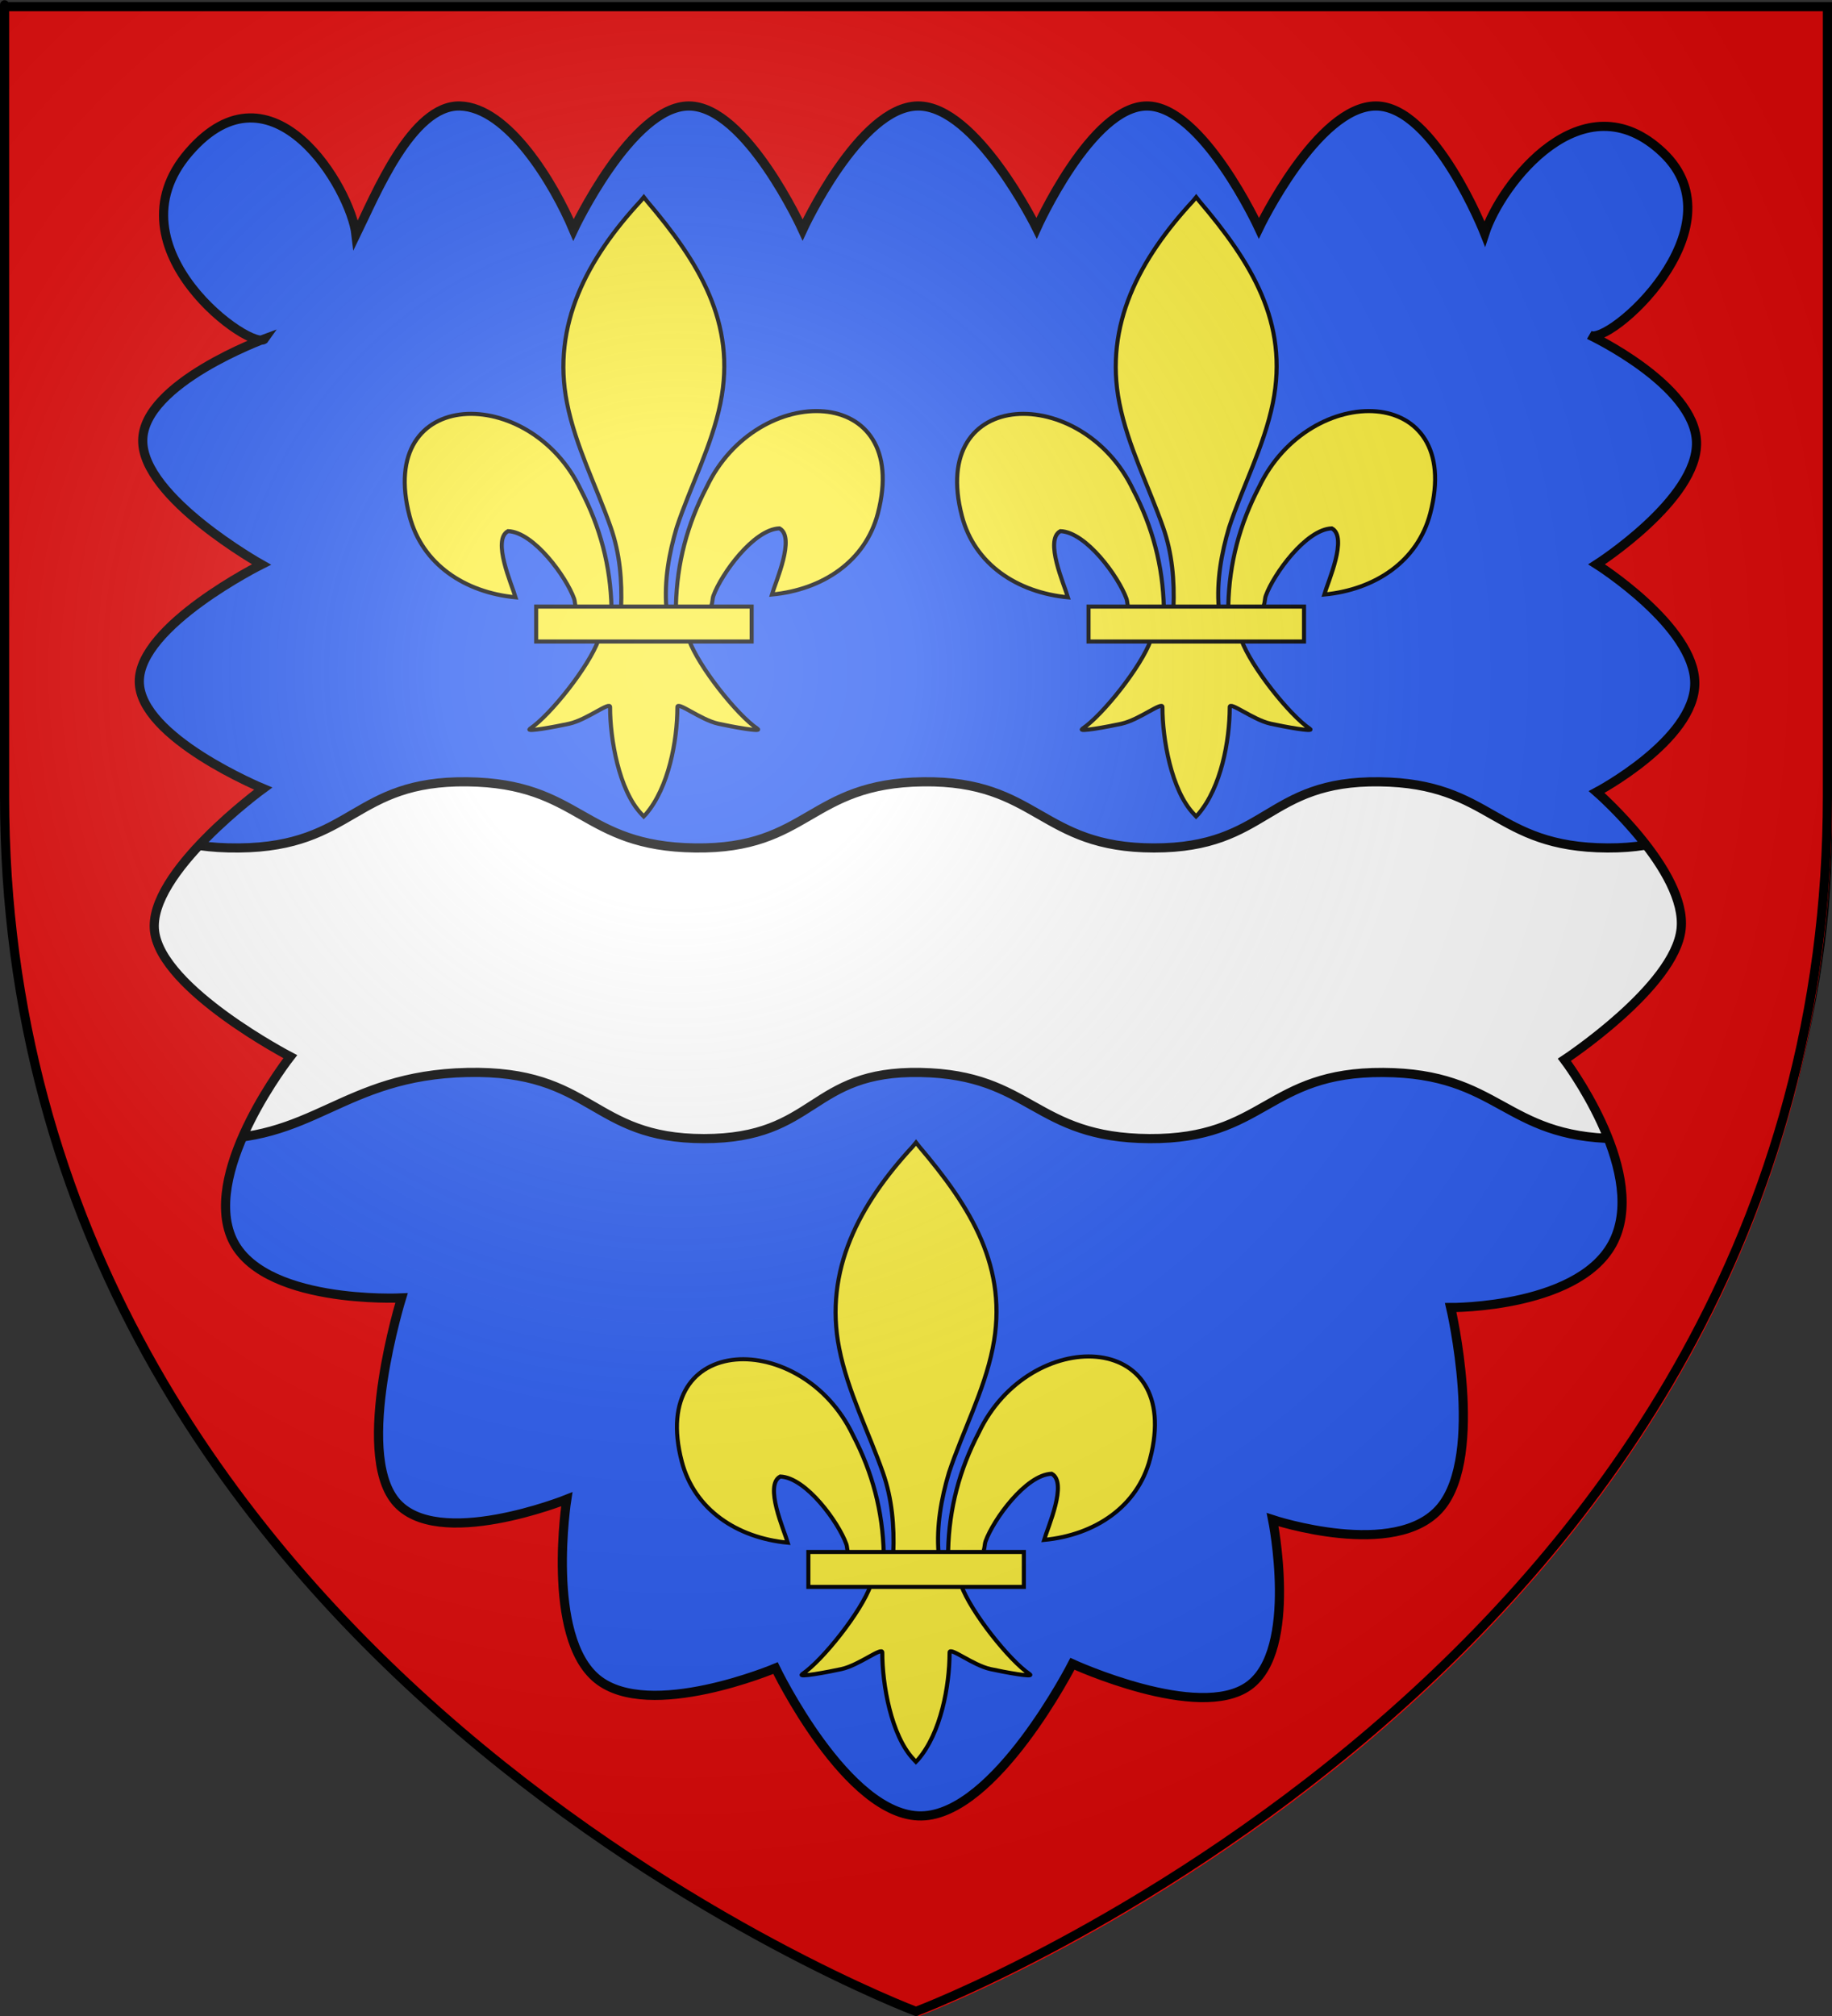 <?xml version="1.0" encoding="UTF-8" standalone="no"?>
<svg
   xmlns:dc="http://purl.org/dc/elements/1.1/"
   xmlns:cc="http://web.resource.org/cc/"
   xmlns:rdf="http://www.w3.org/1999/02/22-rdf-syntax-ns#"
   xmlns:svg="http://www.w3.org/2000/svg"
   xmlns="http://www.w3.org/2000/svg"
   xmlns:xlink="http://www.w3.org/1999/xlink"
   xmlns:sodipodi="http://sodipodi.sourceforge.net/DTD/sodipodi-0.dtd"
   xmlns:inkscape="http://www.inkscape.org/namespaces/inkscape"
   height="660"
   width="600"
   version="1.0"
   id="svg2"
   sodipodi:version="0.32"
   inkscape:version="0.45.1"
   sodipodi:docname="36 Indre.svg"
   sodipodi:docbase="C:\Documents and Settings\Syryatsu\Mes documents\Mes images\Héraldique\Blasons publiés\Départements français"
   inkscape:export-filename="/Users/olivier/Desktop/Blason Rouge/Blason_Vide_3D.png"
   inkscape:export-xdpi="144"
   inkscape:export-ydpi="144"
   inkscape:output_extension="org.inkscape.output.svg.inkscape">
  <rect width="100%" height="100%" fill="#333333" stroke="none"/>
  <sodipodi:namedview
     inkscape:window-height="723"
     inkscape:window-width="1024"
     inkscape:pageshadow="2"
     inkscape:pageopacity="0.0"
     guidetolerance="10.0"
     gridtolerance="10.0"
     objecttolerance="10.0"
     borderopacity="1.0"
     bordercolor="#666666"
     pagecolor="#ffffff"
     id="base"
     showgrid="false"
     height="660px"
     inkscape:zoom="0.80151515"
     inkscape:cx="300"
     inkscape:cy="330"
     inkscape:window-x="-4"
     inkscape:window-y="-4"
     inkscape:current-layer="layer4" />
  <desc
     id="desc4">Flag of Canton of Valais (Wallis)</desc>
  <defs
     id="defs6">
    <linearGradient
       id="linearGradient2893">
      <stop
         style="stop-color:white;stop-opacity:0.314;"
         offset="0"
         id="stop2895" />
      <stop
         id="stop2897"
         offset="0.19"
         style="stop-color:white;stop-opacity:0.251;" />
      <stop
         style="stop-color:#6b6b6b;stop-opacity:0.125;"
         offset="0.6"
         id="stop2901" />
      <stop
         style="stop-color:black;stop-opacity:0.125;"
         offset="1"
         id="stop2899" />
    </linearGradient>
    <linearGradient
       id="linearGradient2885">
      <stop
         id="stop2887"
         offset="0"
         style="stop-color:white;stop-opacity:1;" />
      <stop
         style="stop-color:white;stop-opacity:1;"
         offset="0.229"
         id="stop2891" />
      <stop
         id="stop2889"
         offset="1"
         style="stop-color:black;stop-opacity:1;" />
    </linearGradient>
    <linearGradient
       id="linearGradient2955">
      <stop
         id="stop2867"
         offset="0"
         style="stop-color:#fd0000;stop-opacity:1;" />
      <stop
         style="stop-color:#e77275;stop-opacity:0.659;"
         offset="0.5"
         id="stop2873" />
      <stop
         style="stop-color:black;stop-opacity:0.323;"
         offset="1"
         id="stop2959" />
    </linearGradient>
    <radialGradient
       inkscape:collect="always"
       xlink:href="#linearGradient2955"
       id="radialGradient2961"
       cx="225.524"
       cy="218.901"
       fx="225.524"
       fy="218.901"
       r="300"
       gradientTransform="matrix(-4.167939e-4,2.183,-1.884,-3.599562e-4,615.597,-289.121)"
       gradientUnits="userSpaceOnUse" />
    <polygon
       id="star"
       transform="scale(53,53)"
       points="0,-1 0.588,0.809 -0.951,-0.309 0.951,-0.309 -0.588,0.809 0,-1 " />
    <clipPath
       id="clip">
      <path
         d="M 0,-200 L 0,600 L 300,600 L 300,-200 L 0,-200 z "
         id="path10" />
    </clipPath>
    <radialGradient
       inkscape:collect="always"
       xlink:href="#linearGradient2955"
       id="radialGradient1911"
       gradientUnits="userSpaceOnUse"
       gradientTransform="matrix(-4.167939e-4,2.183,-1.884,-3.599562e-4,615.597,-289.121)"
       cx="225.524"
       cy="218.901"
       fx="225.524"
       fy="218.901"
       r="300" />
    <radialGradient
       inkscape:collect="always"
       xlink:href="#linearGradient2955"
       id="radialGradient2865"
       gradientUnits="userSpaceOnUse"
       gradientTransform="matrix(0,1.749,-1.593,-1.049767e-7,551.788,-191.29)"
       cx="225.524"
       cy="218.901"
       fx="225.524"
       fy="218.901"
       r="300" />
    <radialGradient
       inkscape:collect="always"
       xlink:href="#linearGradient2955"
       id="radialGradient2871"
       gradientUnits="userSpaceOnUse"
       gradientTransform="matrix(0,1.386,-1.323,-5.741131e-8,-158.082,-109.541)"
       cx="225.524"
       cy="218.901"
       fx="225.524"
       fy="218.901"
       r="300" />
    <radialGradient
       inkscape:collect="always"
       xlink:href="#linearGradient2893"
       id="radialGradient3163"
       gradientUnits="userSpaceOnUse"
       gradientTransform="matrix(1.353,0,0,1.349,-77.629,-85.747)"
       cx="221.445"
       cy="226.331"
       fx="221.445"
       fy="226.331"
       r="300" />
    <linearGradient
       id="linearGradient9507">
      <stop
         style="stop-color:white;stop-opacity:0.314"
         offset="0"
         id="stop9509" />
      <stop
         style="stop-color:white;stop-opacity:0.251"
         offset="0.19"
         id="stop9511" />
      <stop
         style="stop-color:#6b6b6b;stop-opacity:0.125"
         offset="0.6"
         id="stop9513" />
      <stop
         style="stop-color:black;stop-opacity:0.125"
         offset="1"
         id="stop9515" />
    </linearGradient>
    <linearGradient
       id="linearGradient9517">
      <stop
         style="stop-color:white;stop-opacity:1"
         offset="0"
         id="stop9519" />
      <stop
         style="stop-color:white;stop-opacity:1"
         offset="0.229"
         id="stop9521" />
      <stop
         style="stop-color:black;stop-opacity:1"
         offset="1"
         id="stop9523" />
    </linearGradient>
    <linearGradient
       id="linearGradient9525">
      <stop
         style="stop-color:#fd0000;stop-opacity:1"
         offset="0"
         id="stop9527" />
      <stop
         style="stop-color:#e77275;stop-opacity:0.659"
         offset="0.5"
         id="stop9529" />
      <stop
         style="stop-color:black;stop-opacity:0.323"
         offset="1"
         id="stop9531" />
    </linearGradient>
    <radialGradient
       cx="225.524"
       cy="218.901"
       r="300"
       fx="225.524"
       fy="218.901"
       id="radialGradient9533"
       xlink:href="#linearGradient2955"
       gradientUnits="userSpaceOnUse"
       gradientTransform="matrix(-4.167939e-4,2.183,-1.884,-3.599562e-4,615.597,-289.121)" />
    <polygon
       points="0,-1 0.588,0.809 -0.951,-0.309 0.951,-0.309 -0.588,0.809 0,-1 "
       transform="scale(53,53)"
       id="polygon9535" />
    <clipPath
       id="clipPath9537">
      <path
         d="M 0,-200 L 0,600 L 300,600 L 300,-200 L 0,-200 z "
         id="path9539" />
    </clipPath>
    <radialGradient
       cx="225.524"
       cy="218.901"
       r="300"
       fx="225.524"
       fy="218.901"
       id="radialGradient9541"
       xlink:href="#linearGradient2955"
       gradientUnits="userSpaceOnUse"
       gradientTransform="matrix(-4.167939e-4,2.183,-1.884,-3.599562e-4,615.597,-289.121)" />
    <radialGradient
       cx="225.524"
       cy="218.901"
       r="300"
       fx="225.524"
       fy="218.901"
       id="radialGradient9543"
       xlink:href="#linearGradient2955"
       gradientUnits="userSpaceOnUse"
       gradientTransform="matrix(0,1.749,-1.593,-1.049767e-7,551.788,-191.29)" />
    <radialGradient
       cx="225.524"
       cy="218.901"
       r="300"
       fx="225.524"
       fy="218.901"
       id="radialGradient9545"
       xlink:href="#linearGradient2955"
       gradientUnits="userSpaceOnUse"
       gradientTransform="matrix(0,1.386,-1.323,-5.741131e-8,-158.082,-109.541)" />
    <radialGradient
       cx="221.445"
       cy="226.331"
       r="300"
       fx="221.445"
       fy="226.331"
       id="radialGradient9547"
       xlink:href="#linearGradient2893"
       gradientUnits="userSpaceOnUse"
       gradientTransform="matrix(1.353,0,0,1.349,-77.629,-85.747)" />
    <radialGradient
       r="300"
       fy="226.331"
       fx="221.445"
       cy="226.331"
       cx="221.445"
       gradientTransform="matrix(1.353,0,0,1.349,-77.629,-85.747)"
       gradientUnits="userSpaceOnUse"
       id="radialGradient3474"
       xlink:href="#linearGradient2893"
       inkscape:collect="always" />
    <radialGradient
       r="300"
       fy="218.901"
       fx="225.524"
       cy="218.901"
       cx="225.524"
       gradientTransform="matrix(0,1.386,-1.323,-5.741131e-8,-158.082,-109.541)"
       gradientUnits="userSpaceOnUse"
       id="radialGradient3472"
       xlink:href="#linearGradient2955"
       inkscape:collect="always" />
    <radialGradient
       r="300"
       fy="218.901"
       fx="225.524"
       cy="218.901"
       cx="225.524"
       gradientTransform="matrix(0,1.749,-1.593,-1.049767e-7,551.788,-191.29)"
       gradientUnits="userSpaceOnUse"
       id="radialGradient3470"
       xlink:href="#linearGradient2955"
       inkscape:collect="always" />
    <radialGradient
       r="300"
       fy="218.901"
       fx="225.524"
       cy="218.901"
       cx="225.524"
       gradientTransform="matrix(-4.167939e-4,2.183,-1.884,-3.599562e-4,615.597,-289.121)"
       gradientUnits="userSpaceOnUse"
       id="radialGradient3468"
       xlink:href="#linearGradient2955"
       inkscape:collect="always" />
    <clipPath
       id="clipPath3464">
      <path
         id="path3466"
         d="M 0,-200 L 0,600 L 300,600 L 300,-200 L 0,-200 z " />
    </clipPath>
    <polygon
       points="0,-1 0.588,0.809 -0.951,-0.309 0.951,-0.309 -0.588,0.809 0,-1 "
       transform="scale(53,53)"
       id="polygon3462" />
    <radialGradient
       gradientUnits="userSpaceOnUse"
       gradientTransform="matrix(-4.167939e-4,2.183,-1.884,-3.599562e-4,615.597,-289.121)"
       r="300"
       fy="218.901"
       fx="225.524"
       cy="218.901"
       cx="225.524"
       id="radialGradient3460"
       xlink:href="#linearGradient2955"
       inkscape:collect="always" />
    <linearGradient
       id="linearGradient3452">
      <stop
         style="stop-color:#fd0000;stop-opacity:1;"
         offset="0"
         id="stop3454" />
      <stop
         id="stop3456"
         offset="0.5"
         style="stop-color:#e77275;stop-opacity:0.659;" />
      <stop
         id="stop3458"
         offset="1"
         style="stop-color:black;stop-opacity:0.323;" />
    </linearGradient>
    <linearGradient
       id="linearGradient3444">
      <stop
         style="stop-color:white;stop-opacity:1;"
         offset="0"
         id="stop3446" />
      <stop
         id="stop3448"
         offset="0.229"
         style="stop-color:white;stop-opacity:1;" />
      <stop
         style="stop-color:black;stop-opacity:1;"
         offset="1"
         id="stop3450" />
    </linearGradient>
    <linearGradient
       id="linearGradient3434">
      <stop
         id="stop3436"
         offset="0"
         style="stop-color:white;stop-opacity:0.314;" />
      <stop
         style="stop-color:white;stop-opacity:0.251;"
         offset="0.19"
         id="stop3438" />
      <stop
         id="stop3440"
         offset="0.6"
         style="stop-color:#6b6b6b;stop-opacity:0.125;" />
      <stop
         id="stop3442"
         offset="1"
         style="stop-color:black;stop-opacity:0.125;" />
    </linearGradient>
    <linearGradient
       id="linearGradient10123">
      <stop
         style="stop-color:white;stop-opacity:0.314;"
         offset="0"
         id="stop10125" />
      <stop
         id="stop10127"
         offset="0.19"
         style="stop-color:white;stop-opacity:0.251;" />
      <stop
         style="stop-color:#6b6b6b;stop-opacity:0.125;"
         offset="0.6"
         id="stop10129" />
      <stop
         style="stop-color:black;stop-opacity:0.125;"
         offset="1"
         id="stop10131" />
    </linearGradient>
    <linearGradient
       id="linearGradient10133">
      <stop
         id="stop10135"
         offset="0"
         style="stop-color:white;stop-opacity:1;" />
      <stop
         style="stop-color:white;stop-opacity:1;"
         offset="0.229"
         id="stop10137" />
      <stop
         id="stop10139"
         offset="1"
         style="stop-color:black;stop-opacity:1;" />
    </linearGradient>
    <linearGradient
       id="linearGradient10141">
      <stop
         id="stop10143"
         offset="0"
         style="stop-color:#fd0000;stop-opacity:1;" />
      <stop
         style="stop-color:#e77275;stop-opacity:0.659;"
         offset="0.5"
         id="stop10145" />
      <stop
         style="stop-color:black;stop-opacity:0.323;"
         offset="1"
         id="stop10147" />
    </linearGradient>
    <radialGradient
       inkscape:collect="always"
       xlink:href="#linearGradient2955"
       id="radialGradient10149"
       cx="225.524"
       cy="218.901"
       fx="225.524"
       fy="218.901"
       r="300"
       gradientTransform="matrix(-4.167939e-4,2.183,-1.884,-3.599562e-4,615.597,-289.121)"
       gradientUnits="userSpaceOnUse" />
    <polygon
       id="polygon10151"
       transform="scale(53,53)"
       points="0,-1 0.588,0.809 -0.951,-0.309 0.951,-0.309 -0.588,0.809 0,-1 " />
    <clipPath
       id="clipPath10153">
      <path
         d="M 0,-200 L 0,600 L 300,600 L 300,-200 L 0,-200 z "
         id="path10155" />
    </clipPath>
    <radialGradient
       inkscape:collect="always"
       xlink:href="#linearGradient2955"
       id="radialGradient10157"
       gradientUnits="userSpaceOnUse"
       gradientTransform="matrix(-4.167939e-4,2.183,-1.884,-3.599562e-4,615.597,-289.121)"
       cx="225.524"
       cy="218.901"
       fx="225.524"
       fy="218.901"
       r="300" />
    <radialGradient
       inkscape:collect="always"
       xlink:href="#linearGradient2955"
       id="radialGradient10159"
       gradientUnits="userSpaceOnUse"
       gradientTransform="matrix(0,1.749,-1.593,-1.049767e-7,551.788,-191.29)"
       cx="225.524"
       cy="218.901"
       fx="225.524"
       fy="218.901"
       r="300" />
    <radialGradient
       inkscape:collect="always"
       xlink:href="#linearGradient2955"
       id="radialGradient10161"
       gradientUnits="userSpaceOnUse"
       gradientTransform="matrix(0,1.386,-1.323,-5.741131e-8,-158.082,-109.541)"
       cx="225.524"
       cy="218.901"
       fx="225.524"
       fy="218.901"
       r="300" />
    <linearGradient
       id="linearGradient9075">
      <stop
         style="stop-color:white;stop-opacity:0.314;"
         offset="0"
         id="stop9077" />
      <stop
         id="stop9079"
         offset="0.19"
         style="stop-color:white;stop-opacity:0.251;" />
      <stop
         style="stop-color:#6b6b6b;stop-opacity:0.125;"
         offset="0.6"
         id="stop9081" />
      <stop
         style="stop-color:black;stop-opacity:0.125;"
         offset="1"
         id="stop9083" />
    </linearGradient>
    <linearGradient
       id="linearGradient9085">
      <stop
         id="stop9087"
         offset="0"
         style="stop-color:white;stop-opacity:1;" />
      <stop
         style="stop-color:white;stop-opacity:1;"
         offset="0.229"
         id="stop9089" />
      <stop
         id="stop9091"
         offset="1"
         style="stop-color:black;stop-opacity:1;" />
    </linearGradient>
    <linearGradient
       id="linearGradient9093">
      <stop
         id="stop9095"
         offset="0"
         style="stop-color:#fd0000;stop-opacity:1;" />
      <stop
         style="stop-color:#e77275;stop-opacity:0.659;"
         offset="0.5"
         id="stop9097" />
      <stop
         style="stop-color:black;stop-opacity:0.323;"
         offset="1"
         id="stop9099" />
    </linearGradient>
    <radialGradient
       inkscape:collect="always"
       xlink:href="#linearGradient2955"
       id="radialGradient9101"
       cx="225.524"
       cy="218.901"
       fx="225.524"
       fy="218.901"
       r="300"
       gradientTransform="matrix(-4.167939e-4,2.183,-1.884,-3.599562e-4,615.597,-289.121)"
       gradientUnits="userSpaceOnUse" />
    <polygon
       id="polygon9103"
       transform="scale(53,53)"
       points="0,-1 0.588,0.809 -0.951,-0.309 0.951,-0.309 -0.588,0.809 0,-1 " />
    <clipPath
       id="clipPath9105">
      <path
         d="M 0,-200 L 0,600 L 300,600 L 300,-200 L 0,-200 z "
         id="path9107" />
    </clipPath>
    <radialGradient
       inkscape:collect="always"
       xlink:href="#linearGradient2955"
       id="radialGradient9109"
       gradientUnits="userSpaceOnUse"
       gradientTransform="matrix(-4.167939e-4,2.183,-1.884,-3.599562e-4,615.597,-289.121)"
       cx="225.524"
       cy="218.901"
       fx="225.524"
       fy="218.901"
       r="300" />
    <radialGradient
       inkscape:collect="always"
       xlink:href="#linearGradient2955"
       id="radialGradient9111"
       gradientUnits="userSpaceOnUse"
       gradientTransform="matrix(0,1.749,-1.593,-1.049767e-7,551.788,-191.29)"
       cx="225.524"
       cy="218.901"
       fx="225.524"
       fy="218.901"
       r="300" />
    <radialGradient
       inkscape:collect="always"
       xlink:href="#linearGradient2955"
       id="radialGradient9113"
       gradientUnits="userSpaceOnUse"
       gradientTransform="matrix(0,1.386,-1.323,-5.741131e-8,-158.082,-109.541)"
       cx="225.524"
       cy="218.901"
       fx="225.524"
       fy="218.901"
       r="300" />
    <radialGradient
       r="300"
       fy="226.331"
       fx="221.445"
       cy="226.331"
       cx="221.445"
       gradientTransform="matrix(1.353,0,0,1.349,-77.629,-85.747)"
       gradientUnits="userSpaceOnUse"
       id="radialGradient2568"
       xlink:href="#linearGradient2893"
       inkscape:collect="always" />
    <radialGradient
       r="300"
       fy="218.901"
       fx="225.524"
       cy="218.901"
       cx="225.524"
       gradientTransform="matrix(0,1.386,-1.323,-5.741131e-8,-158.082,-109.541)"
       gradientUnits="userSpaceOnUse"
       id="radialGradient2566"
       xlink:href="#linearGradient2955"
       inkscape:collect="always" />
    <radialGradient
       r="300"
       fy="218.901"
       fx="225.524"
       cy="218.901"
       cx="225.524"
       gradientTransform="matrix(0,1.749,-1.593,-1.049767e-7,551.788,-191.29)"
       gradientUnits="userSpaceOnUse"
       id="radialGradient2564"
       xlink:href="#linearGradient2955"
       inkscape:collect="always" />
    <radialGradient
       r="300"
       fy="218.901"
       fx="225.524"
       cy="218.901"
       cx="225.524"
       gradientTransform="matrix(-4.167939e-4,2.183,-1.884,-3.599562e-4,615.597,-289.121)"
       gradientUnits="userSpaceOnUse"
       id="radialGradient2562"
       xlink:href="#linearGradient2955"
       inkscape:collect="always" />
    <clipPath
       id="clipPath2558">
      <path
         id="path2560"
         d="M 0,-200 L 0,600 L 300,600 L 300,-200 L 0,-200 z " />
    </clipPath>
    <polygon
       points="0,-1 0.588,0.809 -0.951,-0.309 0.951,-0.309 -0.588,0.809 0,-1 "
       transform="scale(53,53)"
       id="polygon2556" />
    <radialGradient
       gradientUnits="userSpaceOnUse"
       gradientTransform="matrix(-4.167939e-4,2.183,-1.884,-3.599562e-4,615.597,-289.121)"
       r="300"
       fy="218.901"
       fx="225.524"
       cy="218.901"
       cx="225.524"
       id="radialGradient2554"
       xlink:href="#linearGradient2955"
       inkscape:collect="always" />
    <linearGradient
       id="linearGradient2546">
      <stop
         style="stop-color:#fd0000;stop-opacity:1;"
         offset="0"
         id="stop2548" />
      <stop
         id="stop2550"
         offset="0.5"
         style="stop-color:#e77275;stop-opacity:0.659;" />
      <stop
         id="stop2552"
         offset="1"
         style="stop-color:black;stop-opacity:0.323;" />
    </linearGradient>
    <linearGradient
       id="linearGradient2538">
      <stop
         style="stop-color:white;stop-opacity:1;"
         offset="0"
         id="stop2540" />
      <stop
         id="stop2542"
         offset="0.229"
         style="stop-color:white;stop-opacity:1;" />
      <stop
         style="stop-color:black;stop-opacity:1;"
         offset="1"
         id="stop2544" />
    </linearGradient>
    <linearGradient
       id="linearGradient2528">
      <stop
         id="stop2530"
         offset="0"
         style="stop-color:white;stop-opacity:0.314;" />
      <stop
         style="stop-color:white;stop-opacity:0.251;"
         offset="0.19"
         id="stop2532" />
      <stop
         id="stop2534"
         offset="0.6"
         style="stop-color:#6b6b6b;stop-opacity:0.125;" />
      <stop
         id="stop2536"
         offset="1"
         style="stop-color:black;stop-opacity:0.125;" />
    </linearGradient>
    <linearGradient
       id="linearGradient3803">
      <stop
         style="stop-color:white;stop-opacity:0.314;"
         offset="0"
         id="stop3805" />
      <stop
         id="stop3807"
         offset="0.19"
         style="stop-color:white;stop-opacity:0.251;" />
      <stop
         style="stop-color:#6b6b6b;stop-opacity:0.125;"
         offset="0.6"
         id="stop3809" />
      <stop
         style="stop-color:black;stop-opacity:0.125;"
         offset="1"
         id="stop3811" />
    </linearGradient>
    <linearGradient
       id="linearGradient3795">
      <stop
         id="stop3797"
         offset="0"
         style="stop-color:white;stop-opacity:1;" />
      <stop
         style="stop-color:white;stop-opacity:1;"
         offset="0.229"
         id="stop3799" />
      <stop
         id="stop3801"
         offset="1"
         style="stop-color:black;stop-opacity:1;" />
    </linearGradient>
    <linearGradient
       id="linearGradient3787">
      <stop
         id="stop3789"
         offset="0"
         style="stop-color:#fd0000;stop-opacity:1;" />
      <stop
         style="stop-color:#e77275;stop-opacity:0.659;"
         offset="0.5"
         id="stop3791" />
      <stop
         style="stop-color:black;stop-opacity:0.323;"
         offset="1"
         id="stop3793" />
    </linearGradient>
    <radialGradient
       inkscape:collect="always"
       xlink:href="#linearGradient2955"
       id="radialGradient3785"
       cx="225.524"
       cy="218.901"
       fx="225.524"
       fy="218.901"
       r="300"
       gradientTransform="matrix(-4.167939e-4,2.183,-1.884,-3.599562e-4,615.597,-289.121)"
       gradientUnits="userSpaceOnUse" />
    <polygon
       id="polygon3783"
       transform="scale(53,53)"
       points="0,-1 0.588,0.809 -0.951,-0.309 0.951,-0.309 -0.588,0.809 0,-1 " />
    <clipPath
       id="clipPath3779">
      <path
         d="M 0,-200 L 0,600 L 300,600 L 300,-200 L 0,-200 z "
         id="path3781" />
    </clipPath>
    <radialGradient
       inkscape:collect="always"
       xlink:href="#linearGradient2955"
       id="radialGradient3777"
       gradientUnits="userSpaceOnUse"
       gradientTransform="matrix(-4.167939e-4,2.183,-1.884,-3.599562e-4,615.597,-289.121)"
       cx="225.524"
       cy="218.901"
       fx="225.524"
       fy="218.901"
       r="300" />
    <radialGradient
       inkscape:collect="always"
       xlink:href="#linearGradient2955"
       id="radialGradient3775"
       gradientUnits="userSpaceOnUse"
       gradientTransform="matrix(0,1.749,-1.593,-1.049767e-7,551.788,-191.29)"
       cx="225.524"
       cy="218.901"
       fx="225.524"
       fy="218.901"
       r="300" />
    <radialGradient
       inkscape:collect="always"
       xlink:href="#linearGradient2955"
       id="radialGradient3773"
       gradientUnits="userSpaceOnUse"
       gradientTransform="matrix(0,1.386,-1.323,-5.741131e-8,-158.082,-109.541)"
       cx="225.524"
       cy="218.901"
       fx="225.524"
       fy="218.901"
       r="300" />
    <linearGradient
       id="linearGradient3763">
      <stop
         style="stop-color:white;stop-opacity:0.314;"
         offset="0"
         id="stop3765" />
      <stop
         id="stop3767"
         offset="0.19"
         style="stop-color:white;stop-opacity:0.251;" />
      <stop
         style="stop-color:#6b6b6b;stop-opacity:0.125;"
         offset="0.6"
         id="stop3769" />
      <stop
         style="stop-color:black;stop-opacity:0.125;"
         offset="1"
         id="stop3771" />
    </linearGradient>
    <linearGradient
       id="linearGradient3755">
      <stop
         id="stop3757"
         offset="0"
         style="stop-color:white;stop-opacity:1;" />
      <stop
         style="stop-color:white;stop-opacity:1;"
         offset="0.229"
         id="stop3759" />
      <stop
         id="stop3761"
         offset="1"
         style="stop-color:black;stop-opacity:1;" />
    </linearGradient>
    <linearGradient
       id="linearGradient3747">
      <stop
         id="stop3749"
         offset="0"
         style="stop-color:#fd0000;stop-opacity:1;" />
      <stop
         style="stop-color:#e77275;stop-opacity:0.659;"
         offset="0.5"
         id="stop3751" />
      <stop
         style="stop-color:black;stop-opacity:0.323;"
         offset="1"
         id="stop3753" />
    </linearGradient>
    <radialGradient
       inkscape:collect="always"
       xlink:href="#linearGradient2955"
       id="radialGradient3745"
       cx="225.524"
       cy="218.901"
       fx="225.524"
       fy="218.901"
       r="300"
       gradientTransform="matrix(-4.167939e-4,2.183,-1.884,-3.599562e-4,615.597,-289.121)"
       gradientUnits="userSpaceOnUse" />
    <polygon
       id="polygon3743"
       transform="scale(53,53)"
       points="0,-1 0.588,0.809 -0.951,-0.309 0.951,-0.309 -0.588,0.809 0,-1 " />
    <clipPath
       id="clipPath3739">
      <path
         d="M 0,-200 L 0,600 L 300,600 L 300,-200 L 0,-200 z "
         id="path3741" />
    </clipPath>
    <radialGradient
       inkscape:collect="always"
       xlink:href="#linearGradient2955"
       id="radialGradient3737"
       gradientUnits="userSpaceOnUse"
       gradientTransform="matrix(-4.167939e-4,2.183,-1.884,-3.599562e-4,615.597,-289.121)"
       cx="225.524"
       cy="218.901"
       fx="225.524"
       fy="218.901"
       r="300" />
    <radialGradient
       inkscape:collect="always"
       xlink:href="#linearGradient2955"
       id="radialGradient3735"
       gradientUnits="userSpaceOnUse"
       gradientTransform="matrix(0,1.749,-1.593,-1.049767e-7,551.788,-191.29)"
       cx="225.524"
       cy="218.901"
       fx="225.524"
       fy="218.901"
       r="300" />
    <radialGradient
       inkscape:collect="always"
       xlink:href="#linearGradient2955"
       id="radialGradient3733"
       gradientUnits="userSpaceOnUse"
       gradientTransform="matrix(0,1.386,-1.323,-5.741131e-8,-158.082,-109.541)"
       cx="225.524"
       cy="218.901"
       fx="225.524"
       fy="218.901"
       r="300" />
    <radialGradient
       r="300"
       fy="226.331"
       fx="221.445"
       cy="226.331"
       cx="221.445"
       gradientTransform="matrix(1.353,0,0,1.349,-77.629,-85.747)"
       gradientUnits="userSpaceOnUse"
       id="radialGradient3731"
       xlink:href="#linearGradient2893"
       inkscape:collect="always" />
    <radialGradient
       r="300"
       fy="218.901"
       fx="225.524"
       cy="218.901"
       cx="225.524"
       gradientTransform="matrix(0,1.386,-1.323,-5.741131e-8,-158.082,-109.541)"
       gradientUnits="userSpaceOnUse"
       id="radialGradient3729"
       xlink:href="#linearGradient2955"
       inkscape:collect="always" />
    <radialGradient
       r="300"
       fy="218.901"
       fx="225.524"
       cy="218.901"
       cx="225.524"
       gradientTransform="matrix(0,1.749,-1.593,-1.049767e-7,551.788,-191.29)"
       gradientUnits="userSpaceOnUse"
       id="radialGradient3727"
       xlink:href="#linearGradient2955"
       inkscape:collect="always" />
    <radialGradient
       r="300"
       fy="218.901"
       fx="225.524"
       cy="218.901"
       cx="225.524"
       gradientTransform="matrix(-4.167939e-4,2.183,-1.884,-3.599562e-4,615.597,-289.121)"
       gradientUnits="userSpaceOnUse"
       id="radialGradient3725"
       xlink:href="#linearGradient2955"
       inkscape:collect="always" />
    <clipPath
       id="clipPath3721">
      <path
         id="path3723"
         d="M 0,-200 L 0,600 L 300,600 L 300,-200 L 0,-200 z " />
    </clipPath>
    <polygon
       points="0,-1 0.588,0.809 -0.951,-0.309 0.951,-0.309 -0.588,0.809 0,-1 "
       transform="scale(53,53)"
       id="polygon3719" />
    <radialGradient
       gradientUnits="userSpaceOnUse"
       gradientTransform="matrix(-4.167939e-4,2.183,-1.884,-3.599562e-4,615.597,-289.121)"
       r="300"
       fy="218.901"
       fx="225.524"
       cy="218.901"
       cx="225.524"
       id="radialGradient3717"
       xlink:href="#linearGradient2955"
       inkscape:collect="always" />
    <linearGradient
       id="linearGradient3709">
      <stop
         style="stop-color:#fd0000;stop-opacity:1;"
         offset="0"
         id="stop3711" />
      <stop
         id="stop3713"
         offset="0.5"
         style="stop-color:#e77275;stop-opacity:0.659;" />
      <stop
         id="stop3715"
         offset="1"
         style="stop-color:black;stop-opacity:0.323;" />
    </linearGradient>
    <linearGradient
       id="linearGradient3701">
      <stop
         style="stop-color:white;stop-opacity:1;"
         offset="0"
         id="stop3703" />
      <stop
         id="stop3705"
         offset="0.229"
         style="stop-color:white;stop-opacity:1;" />
      <stop
         style="stop-color:black;stop-opacity:1;"
         offset="1"
         id="stop3707" />
    </linearGradient>
    <linearGradient
       id="linearGradient3691">
      <stop
         id="stop3693"
         offset="0"
         style="stop-color:white;stop-opacity:0.314;" />
      <stop
         style="stop-color:white;stop-opacity:0.251;"
         offset="0.19"
         id="stop3695" />
      <stop
         id="stop3697"
         offset="0.6"
         style="stop-color:#6b6b6b;stop-opacity:0.125;" />
      <stop
         id="stop3699"
         offset="1"
         style="stop-color:black;stop-opacity:0.125;" />
    </linearGradient>
    <radialGradient
       r="300"
       fy="218.901"
       fx="225.524"
       cy="218.901"
       cx="225.524"
       gradientTransform="matrix(0,1.386,-1.323,-5.741131e-8,-158.082,-109.541)"
       gradientUnits="userSpaceOnUse"
       id="radialGradient4857"
       xlink:href="#linearGradient2955"
       inkscape:collect="always" />
    <radialGradient
       r="300"
       fy="218.901"
       fx="225.524"
       cy="218.901"
       cx="225.524"
       gradientTransform="matrix(0,1.749,-1.593,-1.049767e-7,551.788,-191.29)"
       gradientUnits="userSpaceOnUse"
       id="radialGradient4855"
       xlink:href="#linearGradient2955"
       inkscape:collect="always" />
    <radialGradient
       r="300"
       fy="218.901"
       fx="225.524"
       cy="218.901"
       cx="225.524"
       gradientTransform="matrix(-4.167939e-4,2.183,-1.884,-3.599562e-4,615.597,-289.121)"
       gradientUnits="userSpaceOnUse"
       id="radialGradient4853"
       xlink:href="#linearGradient2955"
       inkscape:collect="always" />
    <clipPath
       id="clipPath4849">
      <path
         id="path4851"
         d="M 0,-200 L 0,600 L 300,600 L 300,-200 L 0,-200 z " />
    </clipPath>
    <polygon
       points="0,-1 0.588,0.809 -0.951,-0.309 0.951,-0.309 -0.588,0.809 0,-1 "
       transform="scale(53,53)"
       id="polygon4847" />
    <radialGradient
       gradientUnits="userSpaceOnUse"
       gradientTransform="matrix(-4.167939e-4,2.183,-1.884,-3.599562e-4,615.597,-289.121)"
       r="300"
       fy="218.901"
       fx="225.524"
       cy="218.901"
       cx="225.524"
       id="radialGradient4845"
       xlink:href="#linearGradient2955"
       inkscape:collect="always" />
    <linearGradient
       id="linearGradient4837">
      <stop
         style="stop-color:#fd0000;stop-opacity:1;"
         offset="0"
         id="stop4839" />
      <stop
         id="stop4841"
         offset="0.5"
         style="stop-color:#e77275;stop-opacity:0.659;" />
      <stop
         id="stop4843"
         offset="1"
         style="stop-color:black;stop-opacity:0.323;" />
    </linearGradient>
    <linearGradient
       id="linearGradient4829">
      <stop
         style="stop-color:white;stop-opacity:1;"
         offset="0"
         id="stop4831" />
      <stop
         id="stop4833"
         offset="0.229"
         style="stop-color:white;stop-opacity:1;" />
      <stop
         style="stop-color:black;stop-opacity:1;"
         offset="1"
         id="stop4835" />
    </linearGradient>
    <linearGradient
       id="linearGradient4819">
      <stop
         id="stop4821"
         offset="0"
         style="stop-color:white;stop-opacity:0.314;" />
      <stop
         style="stop-color:white;stop-opacity:0.251;"
         offset="0.19"
         id="stop4823" />
      <stop
         id="stop4825"
         offset="0.6"
         style="stop-color:#6b6b6b;stop-opacity:0.125;" />
      <stop
         id="stop4827"
         offset="1"
         style="stop-color:black;stop-opacity:0.125;" />
    </linearGradient>
  </defs>
  <g
     inkscape:groupmode="layer"
     id="layer3"
     inkscape:label="Fond écu"
     style="display:inline">
    <path
       id="path2855"
       style="fill:#2b5df2;fill-opacity:1;fill-rule:evenodd;stroke:none;stroke-width:1px;stroke-linecap:butt;stroke-linejoin:miter;stroke-opacity:1"
       d="M 300,658.5 C 300,658.5 598.5,546.18 598.5,260.728 C 598.5,-24.723 598.5,2.176 598.5,2.176 L 1.5,2.176 L 1.5,260.728 C 1.5,546.18 300,658.5 300,658.5 z "
       sodipodi:nodetypes="cccccc" />
  </g>
  <g
     inkscape:groupmode="layer"
     id="layer4"
     inkscape:label="Meubles">
    <g
       id="g3813"
       transform="translate(0.552,-1.621)"
       style="fill:#ffffff;fill-opacity:1">
      <g
         style="display:inline;fill:#ffffff;fill-opacity:1"
         inkscape:label="Fond écu"
         id="g3815">
        <path
           sodipodi:nodetypes="ccsssssssccsssssssc"
           id="path4948"
           d="M 1.301,257.57 C 1.378,293.593 6.201,321.586 12.728,353.226 C 39.78,356.316 32.635,372.815 64.61,374.382 C 101.915,376.211 111.144,353.629 152.485,352.726 C 193.826,351.823 192.87,374.382 229.985,374.382 C 267.1,374.382 264.446,352.049 300.923,352.726 C 337.399,353.403 338.006,374.156 375.891,374.382 C 413.777,374.608 414.281,352.5 452.485,352.726 C 490.689,352.952 491.908,373.902 528.704,374.382 C 560.005,374.791 563.144,357.701 587.45,353.042 C 595.528,319.844 599.586,289.643 597.329,257.57 C 561.139,258.052 562.39,279.403 525.891,279.226 C 488.549,279.045 488.32,258.021 451.204,257.57 C 414.087,257.118 414.765,279.226 377.423,279.226 C 340.08,279.226 339.397,257.118 301.829,257.57 C 264.261,258.021 264.484,279.677 227.141,279.226 C 189.799,278.775 189.796,258.021 152.454,257.57 C 115.112,257.118 115.364,278.837 77.798,279.226 C 38.785,279.63 40.194,258.704 1.301,257.57 z "
           style="fill:#ffffff;fill-opacity:1;fill-rule:evenodd;stroke:#000000;stroke-width:3;stroke-linecap:butt;stroke-linejoin:miter;stroke-miterlimit:4;stroke-dasharray:none;stroke-opacity:1;display:inline" />
      </g>
      <g
         inkscape:label="Meubles"
         id="g3818"
         style="fill:#ffffff;fill-opacity:1" />
    </g>
    <g
       id="g4859"
       transform="translate(1.125,0.594)">
      <g
         transform="translate(-3.646,-3.547)"
         style="opacity:1;display:inline"
         inkscape:label="bordure"
         id="g4861">
        <path
           id="path5919"
           transform="translate(3.646,3.547)"
           d="M 1.125,1.188 L 1.125,2.688 L 1.125,260.75 C 1.125,546.73 299.469,659.219 299.469,659.219 L 300,659.406 L 300.531,659.219 C 300.531,659.219 598.875,546.73 598.875,260.75 C 598.875,118.282 598.875,53.774 598.875,24.875 C 598.875,11.248 598.875,6.414 598.875,4.188 C 598.875,4.053 598.875,3.047 598.875,2.938 C 598.875,2.454 598.875,2.208 598.875,2.094 C 598.875,2.065 598.875,2.043 598.875,2.031 C 598.875,2.025 598.875,2.002 598.875,2 C 598.875,2 598.122,2 597.375,2 L 597.375,1.188 L 2.625,1.188 L 1.125,1.188 z M 149.5,33.906 C 165.269,34.314 180.254,59.244 186.688,74.469 C 186.688,74.469 205.737,33.906 224.5,33.906 C 243.263,33.906 261.75,74.469 261.75,74.469 C 261.75,74.469 280.342,34.047 299.5,33.906 C 318.658,33.766 338.375,73.906 338.375,73.906 C 338.375,73.906 356.298,33.906 374.5,33.906 C 392.702,33.906 411.188,73.906 411.188,73.906 C 411.188,73.906 430.342,33.906 449.5,33.906 C 468.658,33.906 485.156,75.688 485.156,75.688 C 490.463,59.299 517.345,24.437 543.469,49.156 C 568.205,72.562 529.841,108.834 520.75,109.188 C 520.75,109.241 520.75,109.478 520.75,109.531 C 526.624,112.49 553.987,127.148 554.5,143.906 C 555.074,162.669 521.781,183.969 521.781,183.969 C 521.781,183.969 553.938,204.24 553.938,222.875 C 553.938,241.51 521.781,258.5 521.781,258.5 C 521.781,258.5 551.517,284.439 549.438,303.406 C 547.358,322.373 511.219,346.156 511.219,346.156 C 511.219,346.156 537.779,381.148 527.906,404.375 C 518.438,426.65 477.961,427.268 474.625,427.281 C 474.47,427.522 474.312,427.759 474.156,428 C 475.017,431.818 484.64,476.105 470.688,492.719 C 456.108,510.078 415.688,496.719 415.688,496.719 C 415.687,496.719 424.265,539.295 407.875,551.094 C 391.735,562.712 351.574,544.561 350.344,544 C 350.206,544.083 350.075,544.168 349.938,544.25 C 348.95,546.171 324.447,593.377 300.625,593.719 C 276.311,594.067 252.844,545.312 252.844,545.312 C 252.844,545.313 211.589,562.724 194.5,548.906 C 177.615,535.253 184.306,491.272 184.469,490.219 C 184.426,490.178 184.387,490.134 184.344,490.094 C 183.451,490.449 141.759,506.924 128.375,490.625 C 115.404,474.83 129,428.667 130.156,424.844 C 130.011,424.614 129.863,424.387 129.719,424.156 C 126.214,424.295 83.109,425.55 74.5,403.906 C 65.529,381.351 93.938,345.125 93.938,345.125 C 93.937,345.125 51.86,323.227 49.5,304.094 C 47.14,284.961 85.062,257.375 85.062,257.375 C 85.063,257.375 44.64,240.717 44.5,222.375 C 44.36,204.033 84.5,184 84.5,184 C 84.5,184 45.485,162.169 45.625,143.406 C 45.753,126.308 78.532,112.842 84.406,110.562 C 76.162,110.547 35.18,78.607 60.719,49.062 C 88.051,17.444 113.739,61.014 115.469,76.031 C 121.75,63.208 133.742,33.499 149.5,33.906 z M 84.406,110.562 C 84.939,110.564 85.33,110.431 85.562,110.156 L 85.562,110.125 C 85.531,110.137 84.948,110.352 84.406,110.562 z "
           style="fill:#e20909;fill-opacity:1;fill-rule:evenodd;stroke:none;stroke-width:3;stroke-linecap:butt;stroke-linejoin:miter;stroke-miterlimit:4;stroke-opacity:1" />
        <path
           sodipodi:nodetypes="cczczczczczczczczczczcscscscscscscsczczcz"
           id="path2737"
           d="M 64.37,52.807 C 91.702,21.188 117.392,64.751 119.121,79.769 C 125.402,66.946 137.388,37.247 153.146,37.654 C 168.915,38.062 183.906,62.991 190.34,78.216 C 190.34,78.216 209.383,37.654 228.146,37.654 C 246.909,37.654 265.391,78.216 265.391,78.216 C 265.391,78.216 283.988,37.795 303.146,37.654 C 322.304,37.514 342.024,77.654 342.024,77.654 C 342.024,77.654 359.945,37.654 378.146,37.654 C 396.348,37.654 414.83,77.654 414.83,77.654 C 414.83,77.654 433.988,37.654 453.146,37.654 C 472.304,37.654 488.787,79.44 488.787,79.44 C 494.094,63.051 520.979,28.19 547.103,52.909 C 573.227,77.628 528.971,116.7 523.146,112.654 C 523.146,112.654 557.572,128.892 558.146,147.654 C 558.72,166.417 525.442,187.705 525.442,187.705 C 525.442,187.705 557.585,207.998 557.585,226.633 C 557.585,245.269 525.442,262.245 525.442,262.245 C 525.442,262.245 555.174,288.177 553.095,307.144 C 551.016,326.111 514.88,349.899 514.88,349.899 C 514.88,349.899 541.436,384.887 531.564,408.114 C 521.692,431.341 477.636,431.022 477.636,431.022 C 477.636,431.022 488.898,479.121 474.319,496.481 C 459.74,513.841 419.319,500.46 419.319,500.46 C 419.319,500.46 427.904,543.05 411.513,554.848 C 395.123,566.647 353.758,547.654 353.758,547.654 C 353.758,547.654 328.582,597.103 304.268,597.451 C 279.954,597.8 256.502,549.049 256.502,549.049 C 256.502,549.049 215.235,566.472 198.146,552.654 C 181.057,538.836 188.146,493.777 188.146,493.777 C 188.146,493.777 145.553,510.864 132.024,494.389 C 118.495,477.913 134.03,427.876 134.03,427.876 C 134.03,427.876 87.117,430.21 78.146,407.654 C 69.175,385.099 97.585,348.878 97.585,348.878 C 97.585,348.878 55.506,326.99 53.146,307.857 C 50.786,288.725 88.707,261.123 88.707,261.123 C 88.707,261.123 48.286,244.465 48.146,226.123 C 48.006,207.781 88.146,187.756 88.146,187.756 C 88.146,187.756 49.128,165.907 49.268,147.144 C 49.409,128.381 89.268,113.827 89.268,113.827 C 85.886,118.788 37.038,84.425 64.37,52.807 z "
           style="opacity:1;color:#000000;fill:none;fill-opacity:1;fill-rule:evenodd;stroke:#000000;stroke-width:3;stroke-linecap:butt;stroke-linejoin:miter;marker:none;marker-start:none;marker-mid:none;marker-end:none;stroke-miterlimit:4;stroke-dashoffset:0;stroke-opacity:1;visibility:visible;display:inline;overflow:visible" />
      </g>
      <g
         style="opacity:0.7"
         inkscape:label="gabarit"
         id="g4865" />
    </g>
    <g
       transform="matrix(0.222,0,0,0.222,220.168,372.489)"
       id="g1878">
      <path
         d="M 407.029,608.699 C 408.454,546.743 423.78,489.16 452.319,434.591 C 527.033,277.405 755.239,281.159 704.934,473.402 C 686.397,544.241 623.425,585.876 548.615,593.017 C 554.015,574.352 583.715,508.365 559.74,495.455 C 521.401,496.904 473.795,563.161 462.347,594.756 C 460.694,599.292 461.156,604.534 459.311,608.996"
         style="opacity:1;fill:#fcef3c;fill-opacity:1;fill-rule:evenodd;stroke:#000000;stroke-width:6;stroke-linecap:butt;stroke-linejoin:miter;stroke-miterlimit:4;stroke-dasharray:none;stroke-opacity:1;display:inline"
         id="path1876"
         sodipodi:nodetypes="ccscscc" />
      <g
         transform="translate(-38.532,-48.577)"
         style="opacity:1;display:inline"
         id="g5850">
        <g
           transform="translate(0,4)"
           style="fill:#fcef3c;fill-opacity:1;stroke:#000000;stroke-width:6;stroke-miterlimit:4;stroke-dasharray:none;stroke-opacity:1"
           id="g13018">
          <path
             d="M 350.523,657.372 C 349.098,595.416 333.772,537.833 305.233,483.264 C 230.519,326.078 2.313,329.832 52.618,522.075 C 71.155,592.914 134.127,634.549 208.937,641.69 C 203.537,623.025 173.837,557.038 197.813,544.128 C 236.151,545.577 283.757,611.833 295.205,643.429 C 296.858,647.965 296.396,653.207 298.241,657.669"
             style="fill:#fcef3c;fill-opacity:1;fill-rule:evenodd;stroke:#000000;stroke-width:6;stroke-linecap:butt;stroke-linejoin:miter;stroke-miterlimit:4;stroke-dasharray:none;stroke-opacity:1"
             id="path1902"
             sodipodi:nodetypes="ccscscc" />
          <path
             d="M 393.626,57.12 C 314.912,141.97 262.061,240.082 284.845,355.151 C 297.414,418.635 327.886,477.431 349.376,538.589 C 362.812,576.959 366.248,617.041 364.657,657.37 L 431.438,657.37 C 428.242,616.744 435.245,577.372 446.72,538.589 C 467.194,477.051 498.345,418.683 511.251,355.151 C 535.379,236.372 478.744,146.792 402.813,57.495 L 398.173,51.577 L 393.626,57.12 z "
             style="fill:#fcef3c;fill-opacity:1;fill-rule:nonzero;stroke:#000000;stroke-width:6;stroke-linecap:butt;stroke-linejoin:miter;stroke-miterlimit:4;stroke-dasharray:none;stroke-opacity:1"
             id="path3734"
             sodipodi:nodetypes="csccccsccc" />
          <path
             d="M 331.345,704.401 C 317.383,743.531 260.456,815.193 230.22,835.62 C 222.377,840.918 267.706,832.569 288.001,828.12 C 314.62,822.286 349.218,793.923 348.407,803.933 C 348.332,849.771 361.218,926.257 394.813,961.401 L 397.995,964.789 L 401.282,961.401 C 434.86,922.23 447.52,853.359 447.688,803.933 C 446.877,793.923 481.476,822.286 508.095,828.12 C 528.39,832.569 573.718,840.918 565.876,835.62 C 535.639,815.193 478.744,743.531 464.782,704.401 L 331.345,704.401 z "
             style="fill:#fcef3c;fill-opacity:1;fill-rule:evenodd;stroke:#000000;stroke-width:6;stroke-linecap:butt;stroke-linejoin:miter;stroke-miterlimit:4;stroke-dasharray:none;stroke-opacity:1"
             id="path6395"
             sodipodi:nodetypes="cssscccssscc" />
          <rect
             width="317.888"
             height="51.503"
             x="239.352"
             y="655.379"
             style="fill:#fcef3c;fill-opacity:1;stroke:#000000;stroke-width:6;stroke-miterlimit:4;stroke-dasharray:none;stroke-opacity:1"
             id="rect4623" />
        </g>
      </g>
    </g>
    <g
       transform="matrix(0.222,0,0,0.222,131.019,62.988)"
       id="g5857">
      <path
         d="M 407.029,608.699 C 408.454,546.743 423.78,489.16 452.319,434.591 C 527.033,277.405 755.239,281.159 704.934,473.402 C 686.397,544.241 623.425,585.876 548.615,593.017 C 554.015,574.352 583.715,508.365 559.74,495.455 C 521.401,496.904 473.795,563.161 462.347,594.756 C 460.694,599.292 461.156,604.534 459.311,608.996"
         style="opacity:1;fill:#fcef3c;fill-opacity:1;fill-rule:evenodd;stroke:#000000;stroke-width:6;stroke-linecap:butt;stroke-linejoin:miter;stroke-miterlimit:4;stroke-dasharray:none;stroke-opacity:1;display:inline"
         id="path5859"
         sodipodi:nodetypes="ccscscc" />
      <g
         transform="translate(-38.532,-48.577)"
         style="opacity:1;display:inline"
         id="g5861">
        <g
           transform="translate(0,4)"
           style="fill:#fcef3c;fill-opacity:1;stroke:#000000;stroke-width:6;stroke-miterlimit:4;stroke-dasharray:none;stroke-opacity:1"
           id="g5863">
          <path
             d="M 350.523,657.372 C 349.098,595.416 333.772,537.833 305.233,483.264 C 230.519,326.078 2.313,329.832 52.618,522.075 C 71.155,592.914 134.127,634.549 208.937,641.69 C 203.537,623.025 173.837,557.038 197.813,544.128 C 236.151,545.577 283.757,611.833 295.205,643.429 C 296.858,647.965 296.396,653.207 298.241,657.669"
             style="fill:#fcef3c;fill-opacity:1;fill-rule:evenodd;stroke:#000000;stroke-width:6;stroke-linecap:butt;stroke-linejoin:miter;stroke-miterlimit:4;stroke-dasharray:none;stroke-opacity:1"
             id="path5865"
             sodipodi:nodetypes="ccscscc" />
          <path
             d="M 393.626,57.12 C 314.912,141.97 262.061,240.082 284.845,355.151 C 297.414,418.635 327.886,477.431 349.376,538.589 C 362.812,576.959 366.248,617.041 364.657,657.37 L 431.438,657.37 C 428.242,616.744 435.245,577.372 446.72,538.589 C 467.194,477.051 498.345,418.683 511.251,355.151 C 535.379,236.372 478.744,146.792 402.813,57.495 L 398.173,51.577 L 393.626,57.12 z "
             style="fill:#fcef3c;fill-opacity:1;fill-rule:nonzero;stroke:#000000;stroke-width:6;stroke-linecap:butt;stroke-linejoin:miter;stroke-miterlimit:4;stroke-dasharray:none;stroke-opacity:1"
             id="path5867"
             sodipodi:nodetypes="csccccsccc" />
          <path
             d="M 331.345,704.401 C 317.383,743.531 260.456,815.193 230.22,835.62 C 222.377,840.918 267.706,832.569 288.001,828.12 C 314.62,822.286 349.218,793.923 348.407,803.933 C 348.332,849.771 361.218,926.257 394.813,961.401 L 397.995,964.789 L 401.282,961.401 C 434.86,922.23 447.52,853.359 447.688,803.933 C 446.877,793.923 481.476,822.286 508.095,828.12 C 528.39,832.569 573.718,840.918 565.876,835.62 C 535.639,815.193 478.744,743.531 464.782,704.401 L 331.345,704.401 z "
             style="fill:#fcef3c;fill-opacity:1;fill-rule:evenodd;stroke:#000000;stroke-width:6;stroke-linecap:butt;stroke-linejoin:miter;stroke-miterlimit:4;stroke-dasharray:none;stroke-opacity:1"
             id="path5869"
             sodipodi:nodetypes="cssscccssscc" />
          <rect
             width="317.888"
             height="51.503"
             x="239.352"
             y="655.379"
             style="fill:#fcef3c;fill-opacity:1;stroke:#000000;stroke-width:6;stroke-miterlimit:4;stroke-dasharray:none;stroke-opacity:1"
             id="rect5871" />
        </g>
      </g>
    </g>
    <g
       transform="matrix(0.222,0,0,0.222,311.926,62.989)"
       id="g5873">
      <path
         d="M 407.029,608.699 C 408.454,546.743 423.78,489.16 452.319,434.591 C 527.033,277.405 755.239,281.159 704.934,473.402 C 686.397,544.241 623.425,585.876 548.615,593.017 C 554.015,574.352 583.715,508.365 559.74,495.455 C 521.401,496.904 473.795,563.161 462.347,594.756 C 460.694,599.292 461.156,604.534 459.311,608.996"
         style="opacity:1;fill:#fcef3c;fill-opacity:1;fill-rule:evenodd;stroke:#000000;stroke-width:6;stroke-linecap:butt;stroke-linejoin:miter;stroke-miterlimit:4;stroke-dasharray:none;stroke-opacity:1;display:inline"
         id="path5875"
         sodipodi:nodetypes="ccscscc" />
      <g
         transform="translate(-38.532,-48.577)"
         style="opacity:1;display:inline"
         id="g5877">
        <g
           transform="translate(0,4)"
           style="fill:#fcef3c;fill-opacity:1;stroke:#000000;stroke-width:6;stroke-miterlimit:4;stroke-dasharray:none;stroke-opacity:1"
           id="g5879">
          <path
             d="M 350.523,657.372 C 349.098,595.416 333.772,537.833 305.233,483.264 C 230.519,326.078 2.313,329.832 52.618,522.075 C 71.155,592.914 134.127,634.549 208.937,641.69 C 203.537,623.025 173.837,557.038 197.813,544.128 C 236.151,545.577 283.757,611.833 295.205,643.429 C 296.858,647.965 296.396,653.207 298.241,657.669"
             style="fill:#fcef3c;fill-opacity:1;fill-rule:evenodd;stroke:#000000;stroke-width:6;stroke-linecap:butt;stroke-linejoin:miter;stroke-miterlimit:4;stroke-dasharray:none;stroke-opacity:1"
             id="path5881"
             sodipodi:nodetypes="ccscscc" />
          <path
             d="M 393.626,57.12 C 314.912,141.97 262.061,240.082 284.845,355.151 C 297.414,418.635 327.886,477.431 349.376,538.589 C 362.812,576.959 366.248,617.041 364.657,657.37 L 431.438,657.37 C 428.242,616.744 435.245,577.372 446.72,538.589 C 467.194,477.051 498.345,418.683 511.251,355.151 C 535.379,236.372 478.744,146.792 402.813,57.495 L 398.173,51.577 L 393.626,57.12 z "
             style="fill:#fcef3c;fill-opacity:1;fill-rule:nonzero;stroke:#000000;stroke-width:6;stroke-linecap:butt;stroke-linejoin:miter;stroke-miterlimit:4;stroke-dasharray:none;stroke-opacity:1"
             id="path5883"
             sodipodi:nodetypes="csccccsccc" />
          <path
             d="M 331.345,704.401 C 317.383,743.531 260.456,815.193 230.22,835.62 C 222.377,840.918 267.706,832.569 288.001,828.12 C 314.62,822.286 349.218,793.923 348.407,803.933 C 348.332,849.771 361.218,926.257 394.813,961.401 L 397.995,964.789 L 401.282,961.401 C 434.86,922.23 447.52,853.359 447.688,803.933 C 446.877,793.923 481.476,822.286 508.095,828.12 C 528.39,832.569 573.718,840.918 565.876,835.62 C 535.639,815.193 478.744,743.531 464.782,704.401 L 331.345,704.401 z "
             style="fill:#fcef3c;fill-opacity:1;fill-rule:evenodd;stroke:#000000;stroke-width:6;stroke-linecap:butt;stroke-linejoin:miter;stroke-miterlimit:4;stroke-dasharray:none;stroke-opacity:1"
             id="path5885"
             sodipodi:nodetypes="cssscccssscc" />
          <rect
             width="317.888"
             height="51.503"
             x="239.352"
             y="655.379"
             style="fill:#fcef3c;fill-opacity:1;stroke:#000000;stroke-width:6;stroke-miterlimit:4;stroke-dasharray:none;stroke-opacity:1"
             id="rect5887" />
        </g>
      </g>
    </g>
  </g>
  <g
     inkscape:groupmode="layer"
     id="layer2"
     inkscape:label="Reflet final"
     sodipodi:insensitive="true">
    <path
       sodipodi:nodetypes="cccccc"
       d="M 300,658.5 C 300,658.5 598.5,546.18 598.5,260.728 C 598.5,-24.723 598.5,2.176 598.5,2.176 L 1.5,2.176 L 1.5,260.728 C 1.5,546.18 300,658.5 300,658.5 z "
       style="opacity:1;fill:url(#radialGradient3163);fill-opacity:1;fill-rule:evenodd;stroke:none;stroke-width:1px;stroke-linecap:butt;stroke-linejoin:miter;stroke-opacity:1"
       id="path2875"
       inkscape:export-xdpi="144"
       inkscape:export-ydpi="144" />
  </g>
  <g
     inkscape:groupmode="layer"
     id="layer1"
     inkscape:label="Contour final"
     sodipodi:insensitive="true">
    <path
       sodipodi:nodetypes="cccccc"
       d="M 300,658.5 C 300,658.5 1.5,546.18 1.5,260.728 C 1.5,-24.723 1.5,2.176 1.5,2.176 L 598.5,2.176 L 598.5,260.728 C 598.5,546.18 300,658.5 300,658.5 z "
       style="opacity:1;fill:none;fill-opacity:1;fill-rule:evenodd;stroke:#000000;stroke-width:3;stroke-linecap:butt;stroke-linejoin:miter;stroke-miterlimit:4;stroke-dasharray:none;stroke-opacity:1"
       id="path1411"
       inkscape:export-xdpi="144"
       inkscape:export-ydpi="144" />
  </g>
</svg>
